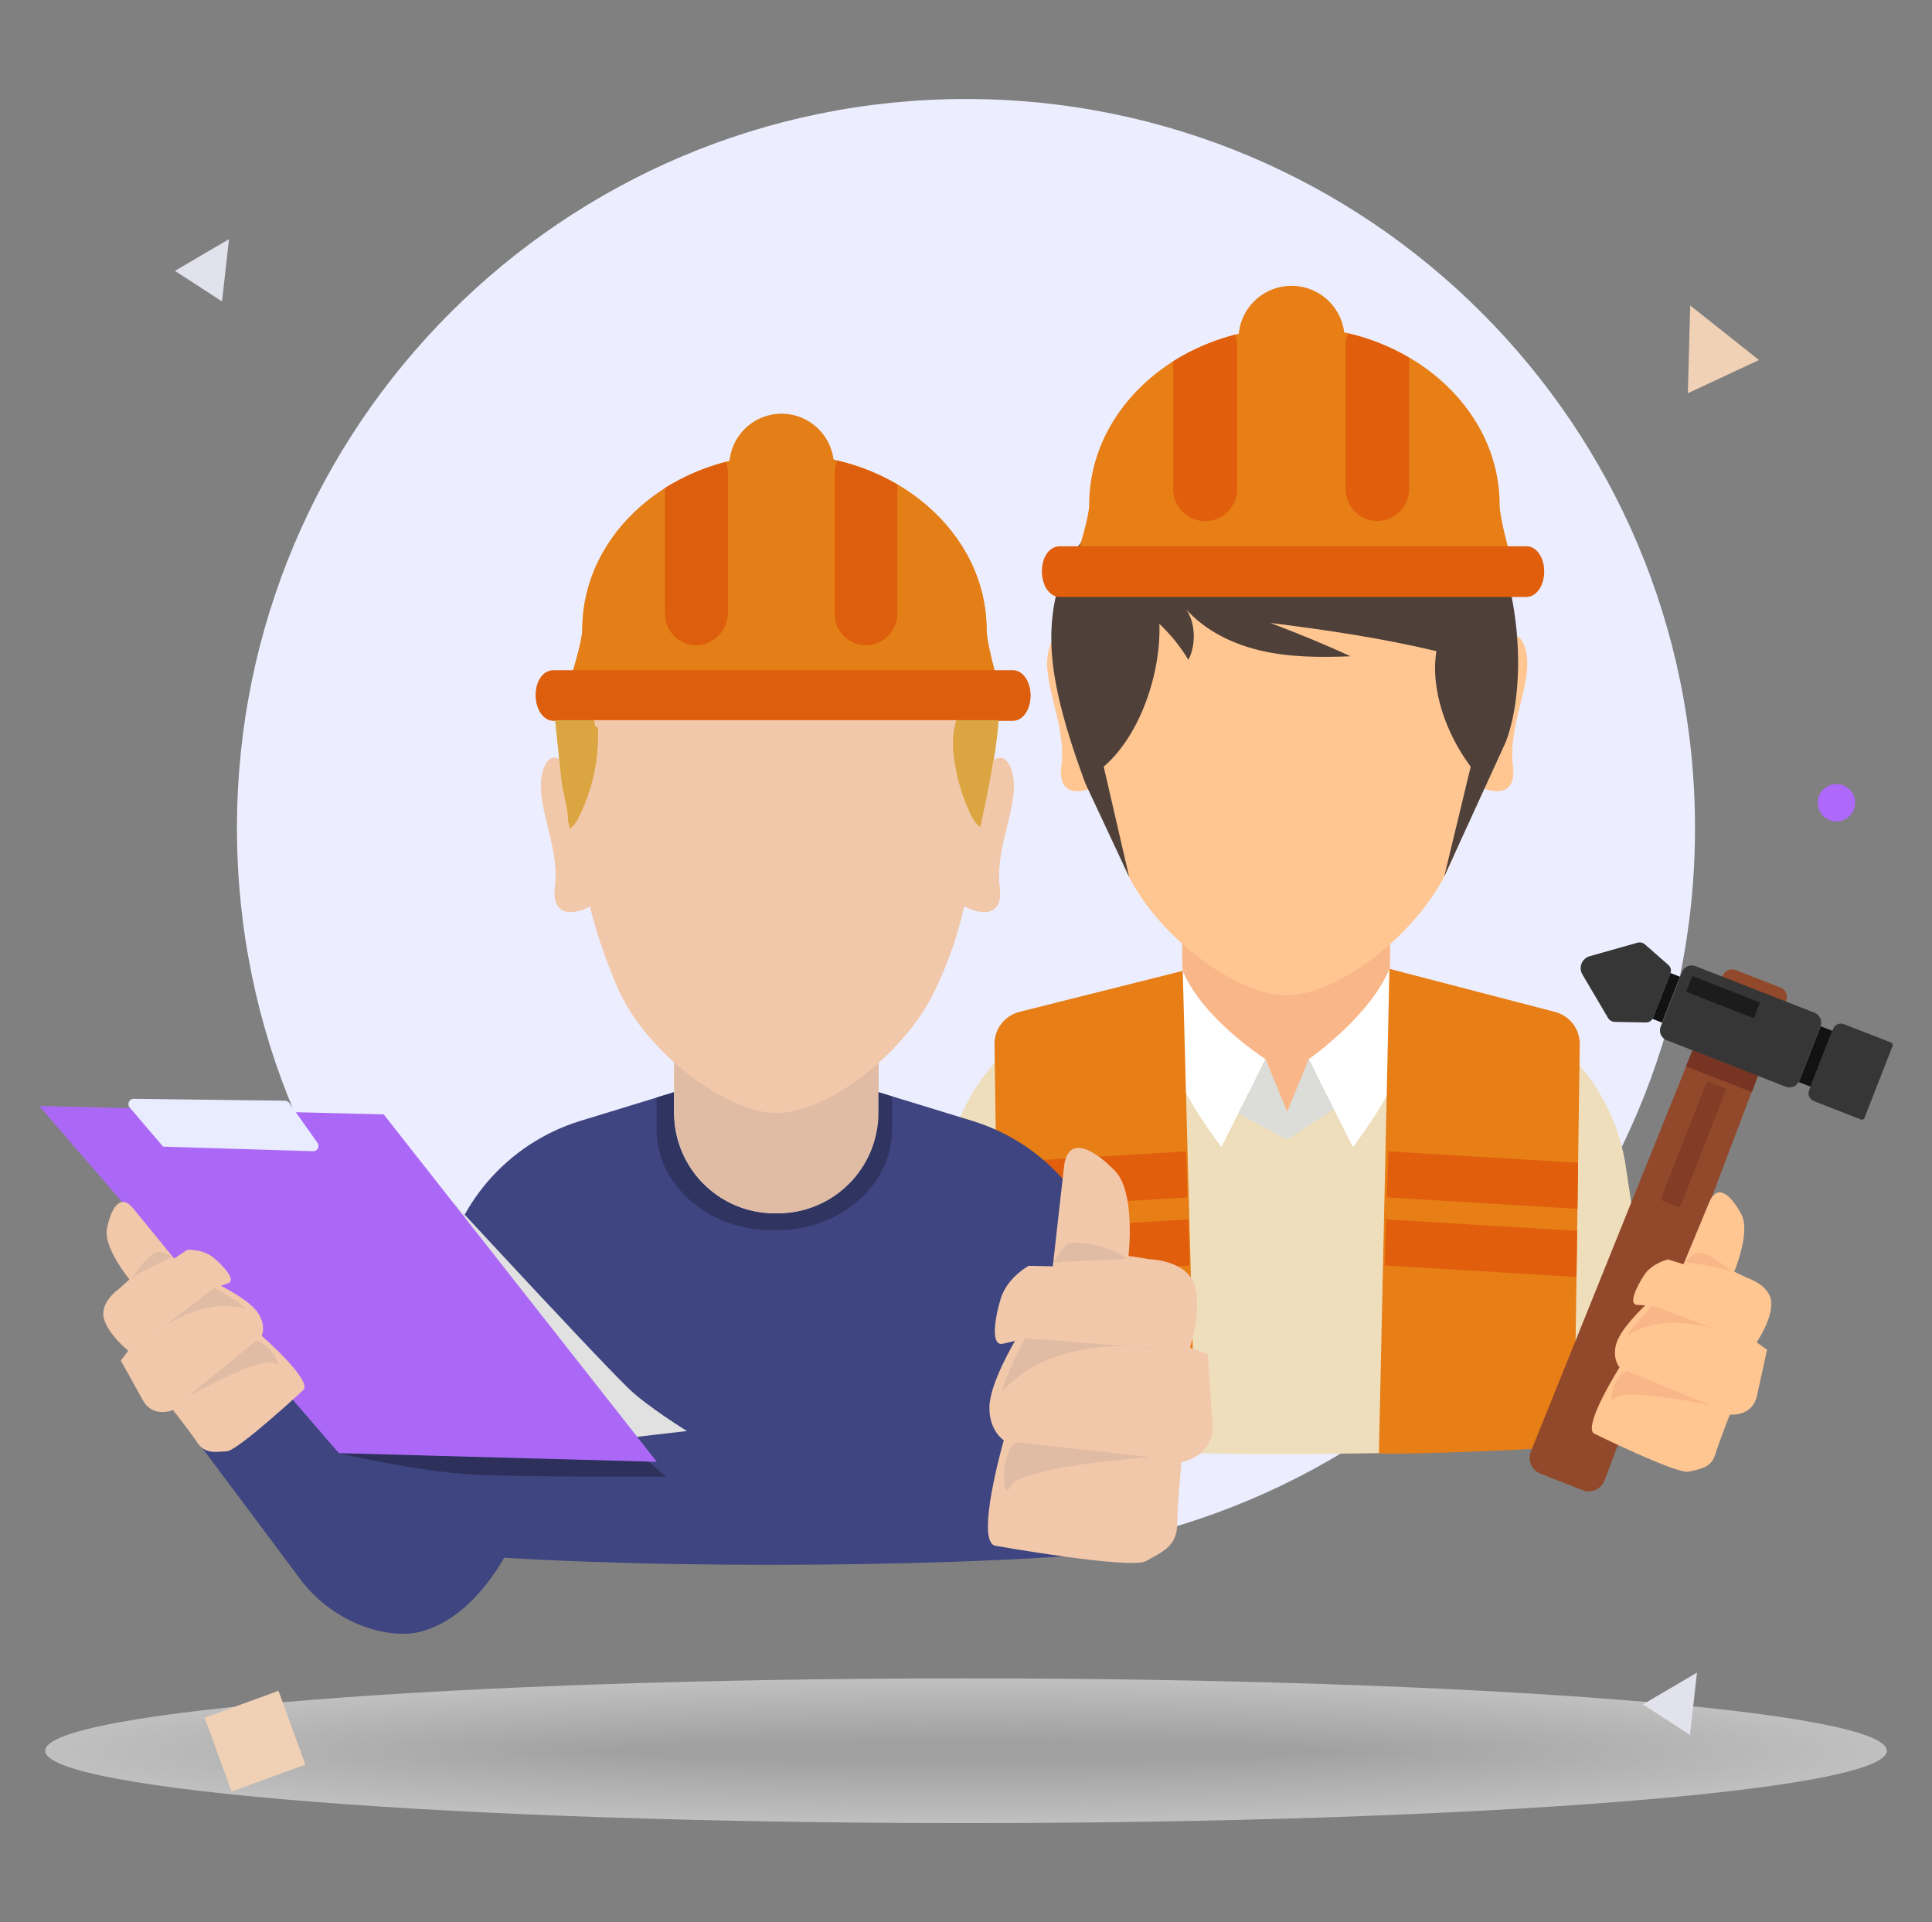 <svg xmlns="http://www.w3.org/2000/svg" xmlns:xlink="http://www.w3.org/1999/xlink" viewBox="0 0 516.77 514.11"><rect x="0" y="0" width="516.77" height="514.11" fill="#808080" stroke="none"/><defs><style>.cls-1{fill:none;}.cls-2{clip-path:url(#clippath);}.cls-3{fill:#f3f3f3;}.cls-4{fill:#f6f6f6;}.cls-5{fill:#f7f7f7;}.cls-6{fill:#f2f2f2;}.cls-7{fill:#f9f9f9;}.cls-8{fill:#f8f8f8;}.cls-9{fill:#f9b789;}.cls-10{fill:#eee;}.cls-11{fill:#ebebeb;}.cls-12{fill:#f1d1b6;}.cls-13{fill:#f0f0f0;}.cls-14{fill:#eaeaea;}.cls-15{fill:#e9e9e9;}.cls-16{fill:#e6e6e6;}.cls-17{fill:#eac1a5;}.cls-18{fill:#e9ebff;}.cls-19{fill:#f4f4f4;}.cls-20{fill:#f5f5f5;}.cls-21{fill:#fcfcfc;}.cls-22{fill:#e7e7e7;}.cls-23{fill:#e7bea2;}.cls-24{fill:#e3e3e3;}.cls-25{fill:#ededed;}.cls-26{fill:#fff;}.cls-27{fill:#e8e8e8;}.cls-28,.cls-29{fill:#f2c8aa;}.cls-30{fill:#f1f1f1;}.cls-31{fill:#ececec;}.cls-32{fill:#fefefe;}.cls-33{fill:#fafafa;}.cls-34,.cls-35{fill:#ffc692;}.cls-36{fill:#fbfbfb;}.cls-37{fill:#e5e5e5;}.cls-38{fill:#e2e2e2;}.cls-39,.cls-40{fill:#e77e16;}.cls-41{fill:#eceeff;}.cls-42{fill:#efdebc;}.cls-43{fill:#efefef;}.cls-44{fill:#e4e4e4;}.cls-45{fill:#fdfdfd;}.cls-46{fill:#92492b;}.cls-47{fill:#c2c2c2;}.cls-48{fill:#c1c1c1;}.cls-49{fill:#cecece;}.cls-50{fill:#cdcdcd;}.cls-51{fill:#ab68f7;}.cls-52{fill:#d8d8d8;}.cls-53{fill:#ccc;}.cls-54{fill:#cacaca;}.cls-55{fill:#c9c9c9;}.cls-56{fill:#d0d0d0;}.cls-57{fill:#cfcfcf;}.cls-58{fill:#c7c7c7;}.cls-59{fill:#dedede;}.cls-60,.cls-61{fill:#e05e0c;}.cls-62{fill:#ddd;}.cls-63{fill:#cbcbcb;}.cls-64{fill:#d2d2d2;}.cls-65{fill:#d1d1d1;}.cls-66{fill:#c3c3c3;}.cls-67{fill:#c4c4c4;}.cls-68{fill:#d6d6d6;}.cls-69{fill:#dcdcdc;}.cls-70{fill:#dcdcd8;}.cls-71{fill:#dba541;}.cls-72{fill:#dbdbdb;}.cls-73{fill:#d3d3d3;}.cls-74{fill:#dadada;}.cls-75{fill:#d4d4d4;}.cls-76{fill:#d9d9d9;}.cls-77{fill:#e0e0e0;}.cls-78{fill:#ae68fa;}.cls-79{fill:#d7d7d7;}.cls-80{fill:#c5c5c5;}.cls-81{fill:#c6c6c6;}.cls-82{fill:#e1e1e1;}.cls-83{fill:#e1e2eb;}.cls-84{fill:#e1bca5;}.cls-85{fill:#c8c8c8;}.cls-86{fill:#d5d5d5;}.cls-87{fill:#dfdfdf;}.cls-88{fill:#121212;}.cls-89{fill:#1c1c1c;}.cls-90{fill:#363636;}.cls-91{fill:#3e4580;}.cls-92{fill:#2f3461;}.cls-93{fill:#773423;}.cls-94{fill:#833c25;}.cls-95{fill:#4f4139;}.cls-96{clip-path:url(#clippath-1);}.cls-97{opacity:.3;}.cls-98{fill:#dd5e0c;}.cls-98,.cls-61,.cls-29,.cls-40,.cls-99,.cls-35{fill-rule:evenodd;}.cls-99{fill:#e47e16;}.cls-100{isolation:isolate;}.cls-101{mix-blend-mode:multiply;opacity:.5;}</style><clipPath id="clippath"><rect class="cls-1" x="409.15" y="252.06" width="97.13" height="146.82"></rect></clipPath><clipPath id="clippath-1"><rect class="cls-1" x="90.64" y="388.57" width="87.42" height="6.39"></rect></clipPath></defs><g class="cls-100"><g id="OBJECTS"><g class="cls-101"><path class="cls-26" d="m504.68,468.28c0,10.69-110.28,19.35-246.3,19.35s-246.3-8.67-246.3-19.35,110.28-19.36,246.3-19.36,246.3,8.67,246.3,19.36Z"></path><path class="cls-32" d="m503.18,468.28c0,10.6-109.61,19.19-244.8,19.19s-244.79-8.59-244.79-19.19,109.6-19.19,244.79-19.19,244.8,8.59,244.8,19.19Z"></path><path class="cls-32" d="m501.68,468.28c0,10.51-108.94,19.03-243.29,19.03s-243.29-8.52-243.29-19.03,108.93-19.03,243.29-19.03,243.29,8.52,243.29,19.03Z"></path><path class="cls-45" d="m500.17,468.28c0,10.42-108.26,18.86-241.79,18.86s-241.78-8.45-241.78-18.86,108.26-18.86,241.78-18.86,241.79,8.45,241.79,18.86Z"></path><path class="cls-45" d="m498.67,468.28c0,10.32-107.59,18.7-240.28,18.7s-240.28-8.37-240.28-18.7,107.58-18.7,240.28-18.7,240.28,8.37,240.28,18.7Z"></path><path class="cls-21" d="m497.16,468.28c0,10.23-106.92,18.53-238.78,18.53s-238.77-8.3-238.77-18.53,106.91-18.54,238.77-18.54,238.78,8.3,238.78,18.54Z"></path><path class="cls-36" d="m495.66,468.28c0,10.14-106.24,18.37-237.28,18.37s-237.27-8.23-237.27-18.37,106.24-18.37,237.27-18.37,237.28,8.23,237.28,18.37Z"></path><path class="cls-36" d="m494.15,468.28c0,10.05-105.57,18.21-235.77,18.21s-235.76-8.15-235.76-18.21,105.56-18.21,235.76-18.21,235.77,8.15,235.77,18.21Z"></path><path class="cls-33" d="m492.65,468.28c0,9.96-104.89,18.04-234.27,18.04s-234.26-8.08-234.26-18.04,104.89-18.04,234.26-18.04,234.27,8.08,234.27,18.04Z"></path><path class="cls-7" d="m491.14,468.28c0,9.87-104.22,17.88-232.76,17.88s-232.76-8.01-232.76-17.88,104.21-17.88,232.76-17.88,232.76,8.01,232.76,17.88Z"></path><path class="cls-7" d="m489.64,468.28c0,9.78-103.55,17.71-231.26,17.71s-231.25-7.93-231.25-17.71,103.54-17.71,231.25-17.71,231.26,7.93,231.26,17.71Z"></path><path class="cls-8" d="m488.13,468.28c0,9.69-102.87,17.55-229.75,17.55s-229.75-7.86-229.75-17.55,102.87-17.55,229.75-17.55,229.75,7.86,229.75,17.55Z"></path><path class="cls-8" d="m486.63,468.28c0,9.6-102.2,17.38-228.25,17.38s-228.24-7.78-228.24-17.38,102.19-17.39,228.24-17.39,228.25,7.78,228.25,17.39Z"></path><path class="cls-5" d="m485.12,468.28c0,9.51-101.53,17.22-226.74,17.22s-226.74-7.71-226.74-17.22,101.52-17.22,226.74-17.22,226.74,7.71,226.74,17.22Z"></path><path class="cls-4" d="m483.62,468.28c0,9.42-100.85,17.06-225.24,17.06s-225.23-7.64-225.23-17.06,100.85-17.06,225.23-17.06,225.24,7.64,225.24,17.06Z"></path><path class="cls-4" d="m482.11,468.28c0,9.33-100.18,16.89-223.73,16.89s-223.73-7.56-223.73-16.89,100.17-16.89,223.73-16.89,223.73,7.56,223.73,16.89Z"></path><path class="cls-20" d="m480.61,468.28c0,9.24-99.5,16.73-222.23,16.73s-222.22-7.49-222.22-16.73,99.5-16.73,222.22-16.73,222.23,7.49,222.23,16.73Z"></path><path class="cls-20" d="m479.1,468.28c0,9.15-98.83,16.56-220.72,16.56s-220.72-7.42-220.72-16.56,98.83-16.57,220.72-16.57,220.72,7.42,220.72,16.57Z"></path><path class="cls-19" d="m477.6,468.28c0,9.06-98.16,16.4-219.22,16.4s-219.21-7.34-219.21-16.4,98.15-16.4,219.21-16.4,219.22,7.34,219.22,16.4Z"></path><path class="cls-3" d="m476.1,468.28c0,8.97-97.48,16.24-217.71,16.24s-217.71-7.27-217.71-16.24,97.48-16.24,217.71-16.24,217.71,7.27,217.71,16.24Z"></path><path class="cls-3" d="m474.59,468.28c0,8.88-96.81,16.07-216.21,16.07s-216.2-7.2-216.2-16.07,96.8-16.07,216.2-16.07,216.21,7.2,216.21,16.07Z"></path><path class="cls-6" d="m473.09,468.28c0,8.78-96.14,15.91-214.7,15.91s-214.7-7.12-214.7-15.91,96.13-15.91,214.7-15.91,214.7,7.12,214.7,15.91Z"></path><path class="cls-30" d="m471.58,468.28c0,8.69-95.46,15.74-213.2,15.74s-213.19-7.05-213.19-15.74,95.46-15.75,213.19-15.75,213.2,7.05,213.2,15.75Z"></path><path class="cls-30" d="m470.08,468.28c0,8.6-94.79,15.58-211.7,15.58s-211.69-6.98-211.69-15.58,94.78-15.58,211.69-15.58,211.7,6.98,211.7,15.58Z"></path><path class="cls-13" d="m468.57,468.28c0,8.51-94.12,15.42-210.19,15.42s-210.19-6.9-210.19-15.42,94.11-15.42,210.19-15.42,210.19,6.9,210.19,15.42Z"></path><path class="cls-13" d="m467.07,468.28c0,8.42-93.44,15.25-208.69,15.25s-208.68-6.83-208.68-15.25,93.44-15.25,208.68-15.25,208.69,6.83,208.69,15.25Z"></path><path class="cls-43" d="m465.56,468.28c0,8.33-92.77,15.09-207.18,15.09s-207.18-6.76-207.18-15.09,92.76-15.09,207.18-15.09,207.18,6.76,207.18,15.09Z"></path><path class="cls-10" d="m464.06,468.28c0,8.24-92.09,14.92-205.68,14.92s-205.67-6.68-205.67-14.92,92.09-14.92,205.67-14.92,205.68,6.68,205.68,14.92Z"></path><path class="cls-10" d="m462.55,468.28c0,8.15-91.42,14.76-204.17,14.76s-204.17-6.61-204.17-14.76,91.42-14.76,204.17-14.76,204.17,6.61,204.17,14.76Z"></path><path class="cls-25" d="m461.05,468.28c0,8.06-90.75,14.59-202.67,14.59s-202.66-6.53-202.66-14.59,90.74-14.6,202.66-14.6,202.67,6.54,202.67,14.6Z"></path><path class="cls-25" d="m459.54,468.28c0,7.97-90.07,14.43-201.16,14.43s-201.16-6.46-201.16-14.43,90.07-14.43,201.16-14.43,201.16,6.46,201.16,14.43Z"></path><path class="cls-31" d="m458.04,468.28c0,7.88-89.4,14.27-199.66,14.27s-199.65-6.39-199.65-14.27,89.39-14.27,199.65-14.27,199.66,6.39,199.66,14.27Z"></path><path class="cls-11" d="m456.53,468.28c0,7.79-88.73,14.1-198.15,14.1s-198.15-6.31-198.15-14.1,88.72-14.1,198.15-14.1,198.15,6.32,198.15,14.1Z"></path><path class="cls-11" d="m455.03,468.28c0,7.7-88.05,13.94-196.65,13.94s-196.64-6.24-196.64-13.94,88.05-13.94,196.64-13.94,196.65,6.24,196.65,13.94Z"></path><path class="cls-14" d="m453.52,468.28c0,7.61-87.38,13.77-195.14,13.77s-195.14-6.17-195.14-13.77,87.37-13.78,195.14-13.78,195.14,6.17,195.14,13.78Z"></path><path class="cls-14" d="m452.02,468.28c0,7.52-86.7,13.61-193.64,13.61s-193.63-6.09-193.63-13.61,86.7-13.61,193.63-13.61,193.64,6.1,193.64,13.61Z"></path><path class="cls-15" d="m450.52,468.28c0,7.43-86.03,13.45-192.13,13.45s-192.13-6.02-192.13-13.45,86.03-13.45,192.13-13.45,192.13,6.02,192.13,13.45Z"></path><path class="cls-27" d="m449.01,468.28c0,7.33-85.36,13.28-190.63,13.28s-190.63-5.95-190.63-13.28,85.35-13.28,190.63-13.28,190.63,5.95,190.63,13.28Z"></path><path class="cls-27" d="m447.51,468.28c0,7.24-84.68,13.12-189.12,13.12s-189.12-5.87-189.12-13.12,84.68-13.12,189.12-13.12,189.12,5.87,189.12,13.12Z"></path><path class="cls-22" d="m446,468.28c0,7.15-84.01,12.95-187.62,12.95s-187.62-5.8-187.62-12.95,84.01-12.96,187.62-12.96,187.62,5.8,187.62,12.96Z"></path><path class="cls-16" d="m444.5,468.28c0,7.06-83.34,12.79-186.12,12.79s-186.11-5.73-186.11-12.79,83.33-12.79,186.11-12.79,186.12,5.73,186.12,12.79Z"></path><path class="cls-16" d="m442.99,468.28c0,6.97-82.66,12.62-184.61,12.62s-184.61-5.65-184.61-12.62,82.66-12.63,184.61-12.63,184.61,5.65,184.61,12.63Z"></path><path class="cls-37" d="m441.49,468.28c0,6.88-81.99,12.46-183.11,12.46s-183.1-5.58-183.1-12.46,81.98-12.46,183.1-12.46,183.11,5.58,183.11,12.46Z"></path><path class="cls-37" d="m439.98,468.28c0,6.79-81.32,12.3-181.6,12.3s-181.6-5.51-181.6-12.3,81.31-12.3,181.6-12.3,181.6,5.51,181.6,12.3Z"></path><path class="cls-44" d="m438.48,468.28c0,6.7-80.64,12.13-180.1,12.13s-180.09-5.43-180.09-12.13,80.64-12.13,180.09-12.13,180.1,5.43,180.1,12.13Z"></path><path class="cls-24" d="m436.97,468.28c0,6.61-79.97,11.97-178.59,11.97s-178.59-5.36-178.59-11.97,79.96-11.97,178.59-11.97,178.59,5.36,178.59,11.97Z"></path><path class="cls-24" d="m435.47,468.28c0,6.52-79.29,11.8-177.09,11.8s-177.08-5.29-177.08-11.8,79.29-11.81,177.08-11.81,177.09,5.29,177.09,11.81Z"></path><path class="cls-38" d="m433.96,468.28c0,6.43-78.62,11.64-175.58,11.64s-175.58-5.21-175.58-11.64,78.62-11.64,175.58-11.64,175.58,5.21,175.58,11.64Z"></path><path class="cls-38" d="m432.46,468.28c0,6.34-77.95,11.48-174.08,11.48s-174.07-5.14-174.07-11.48,77.94-11.48,174.07-11.48,174.08,5.14,174.08,11.48Z"></path><path class="cls-82" d="m430.95,468.28c0,6.25-77.27,11.31-172.57,11.31s-172.57-5.06-172.57-11.31,77.27-11.31,172.57-11.31,172.57,5.07,172.57,11.31Z"></path><path class="cls-77" d="m429.45,468.28c0,6.16-76.6,11.15-171.07,11.15s-171.06-4.99-171.06-11.15,76.6-11.15,171.06-11.15,171.07,4.99,171.07,11.15Z"></path><path class="cls-77" d="m427.94,468.28c0,6.07-75.93,10.98-169.56,10.98s-169.56-4.92-169.56-10.98,75.92-10.99,169.56-10.99,169.56,4.92,169.56,10.99Z"></path><path class="cls-87" d="m426.44,468.28c0,5.98-75.25,10.82-168.06,10.82s-168.06-4.84-168.06-10.82,75.25-10.82,168.06-10.82,168.06,4.85,168.06,10.82Z"></path><path class="cls-59" d="m424.93,468.28c0,5.88-74.58,10.66-166.55,10.66s-166.55-4.77-166.55-10.66,74.57-10.66,166.55-10.66,166.55,4.77,166.55,10.66Z"></path><path class="cls-59" d="m423.43,468.28c0,5.79-73.9,10.49-165.05,10.49s-165.05-4.7-165.05-10.49,73.9-10.49,165.05-10.49,165.05,4.7,165.05,10.49Z"></path><path class="cls-62" d="m421.93,468.28c0,5.7-73.23,10.33-163.54,10.33s-163.54-4.62-163.54-10.33,73.23-10.33,163.54-10.33,163.54,4.63,163.54,10.33Z"></path><path class="cls-62" d="m420.42,468.28c0,5.61-72.56,10.16-162.04,10.16s-162.04-4.55-162.04-10.16,72.55-10.17,162.04-10.17,162.04,4.55,162.04,10.17Z"></path><path class="cls-69" d="m418.92,468.28c0,5.52-71.88,10-160.54,10s-160.53-4.48-160.53-10,71.88-10,160.53-10,160.54,4.48,160.54,10Z"></path><path class="cls-72" d="m417.41,468.28c0,5.43-71.21,9.83-159.03,9.83s-159.03-4.4-159.03-9.83,71.21-9.84,159.03-9.84,159.03,4.41,159.03,9.84Z"></path><path class="cls-72" d="m415.91,468.28c0,5.34-70.54,9.67-157.53,9.67s-157.52-4.33-157.52-9.67,70.53-9.67,157.52-9.67,157.53,4.33,157.53,9.67Z"></path><path class="cls-74" d="m414.4,468.28c0,5.25-69.86,9.51-156.02,9.51s-156.02-4.26-156.02-9.51,69.86-9.51,156.02-9.51,156.02,4.26,156.02,9.51Z"></path><path class="cls-74" d="m412.9,468.28c0,5.16-69.19,9.34-154.52,9.34s-154.51-4.18-154.51-9.34,69.19-9.34,154.51-9.34,154.52,4.18,154.52,9.34Z"></path><path class="cls-76" d="m411.39,468.28c0,5.07-68.51,9.18-153.01,9.18s-153.01-4.11-153.01-9.18,68.51-9.18,153.01-9.18,153.01,4.11,153.01,9.18Z"></path><path class="cls-52" d="m409.89,468.28c0,4.98-67.84,9.01-151.51,9.01s-151.5-4.04-151.5-9.01,67.84-9.02,151.5-9.02,151.51,4.04,151.51,9.02Z"></path><path class="cls-52" d="m408.38,468.28c0,4.89-67.17,8.85-150,8.85s-150-3.96-150-8.85,67.16-8.85,150-8.85,150,3.96,150,8.85Z"></path><path class="cls-79" d="m406.88,468.28c0,4.8-66.49,8.69-148.5,8.69s-148.49-3.89-148.49-8.69,66.49-8.69,148.49-8.69,148.5,3.89,148.5,8.69Z"></path><path class="cls-68" d="m405.37,468.28c0,4.71-65.82,8.52-146.99,8.52s-146.99-3.81-146.99-8.52,65.82-8.52,146.99-8.52,146.99,3.82,146.99,8.52Z"></path><path class="cls-68" d="m403.87,468.28c0,4.62-65.15,8.36-145.49,8.36s-145.49-3.74-145.49-8.36,65.14-8.36,145.49-8.36,145.49,3.74,145.49,8.36Z"></path><path class="cls-86" d="m402.36,468.28c0,4.53-64.47,8.19-143.98,8.19s-143.98-3.67-143.98-8.19,64.47-8.2,143.98-8.2,143.98,3.67,143.98,8.2Z"></path><path class="cls-86" d="m400.86,468.28c0,4.44-63.8,8.03-142.48,8.03s-142.48-3.59-142.48-8.03,63.8-8.03,142.48-8.03,142.48,3.6,142.48,8.03Z"></path><path class="cls-75" d="m399.35,468.28c0,4.34-63.13,7.87-140.97,7.87s-140.97-3.52-140.97-7.87,63.12-7.87,140.97-7.87,140.97,3.52,140.97,7.87Z"></path><path class="cls-73" d="m397.85,468.28c0,4.25-62.45,7.7-139.47,7.7s-139.47-3.45-139.47-7.7,62.45-7.7,139.47-7.7,139.47,3.45,139.47,7.7Z"></path><path class="cls-73" d="m396.35,468.28c0,4.16-61.78,7.54-137.96,7.54s-137.96-3.37-137.96-7.54,61.78-7.54,137.96-7.54,137.96,3.38,137.96,7.54Z"></path><path class="cls-64" d="m394.84,468.28c0,4.07-61.1,7.37-136.46,7.37s-136.46-3.3-136.46-7.37,61.1-7.37,136.46-7.37,136.46,3.3,136.46,7.37Z"></path><path class="cls-64" d="m393.34,468.28c0,3.98-60.43,7.21-134.95,7.21s-134.95-3.23-134.95-7.21,60.43-7.21,134.95-7.21,134.95,3.23,134.95,7.21Z"></path><path class="cls-65" d="m391.83,468.28c0,3.89-59.76,7.04-133.45,7.04s-133.45-3.15-133.45-7.04,59.75-7.05,133.45-7.05,133.45,3.16,133.45,7.05Z"></path><path class="cls-56" d="m390.33,468.28c0,3.8-59.08,6.88-131.95,6.88s-131.94-3.08-131.94-6.88,59.08-6.88,131.94-6.88,131.95,3.08,131.95,6.88Z"></path><path class="cls-56" d="m388.82,468.28c0,3.71-58.41,6.72-130.44,6.72s-130.44-3.01-130.44-6.72,58.41-6.72,130.44-6.72,130.44,3.01,130.44,6.72Z"></path><path class="cls-57" d="m387.32,468.28c0,3.62-57.74,6.55-128.94,6.55s-128.93-2.93-128.93-6.55,57.73-6.55,128.93-6.55,128.94,2.94,128.94,6.55Z"></path><path class="cls-57" d="m385.81,468.28c0,3.53-57.06,6.39-127.43,6.39s-127.43-2.86-127.43-6.39,57.06-6.39,127.43-6.39,127.43,2.86,127.43,6.39Z"></path><path class="cls-49" d="m384.31,468.28c0,3.44-56.39,6.22-125.93,6.22s-125.93-2.79-125.93-6.22,56.39-6.23,125.93-6.23,125.93,2.79,125.93,6.23Z"></path><path class="cls-50" d="m382.8,468.28c0,3.35-55.71,6.06-124.42,6.06s-124.42-2.71-124.42-6.06,55.71-6.06,124.42-6.06,124.42,2.72,124.42,6.06Z"></path><path class="cls-50" d="m381.3,468.28c0,3.26-55.04,5.9-122.92,5.9s-122.92-2.64-122.92-5.9,55.04-5.9,122.92-5.9,122.92,2.64,122.92,5.9Z"></path><path class="cls-53" d="m379.79,468.28c0,3.17-54.37,5.73-121.41,5.73s-121.41-2.57-121.41-5.73,54.37-5.73,121.41-5.73,121.41,2.57,121.41,5.73Z"></path><path class="cls-63" d="m378.29,468.28c0,3.08-53.69,5.57-119.91,5.57s-119.91-2.49-119.91-5.57,53.69-5.57,119.91-5.57,119.91,2.49,119.91,5.57Z"></path><path class="cls-63" d="m376.78,468.28c0,2.99-53.02,5.4-118.4,5.4s-118.4-2.42-118.4-5.4,53.02-5.41,118.4-5.41,118.4,2.42,118.4,5.41Z"></path><path class="cls-54" d="m375.28,468.28c0,2.89-52.35,5.24-116.9,5.24s-116.9-2.34-116.9-5.24,52.34-5.24,116.9-5.24,116.9,2.35,116.9,5.24Z"></path><path class="cls-54" d="m373.77,468.28c0,2.8-51.67,5.08-115.39,5.08s-115.39-2.27-115.39-5.08,51.67-5.08,115.39-5.08,115.39,2.27,115.39,5.08Z"></path><path class="cls-55" d="m372.27,468.28c0,2.71-51,4.91-113.89,4.91s-113.89-2.2-113.89-4.91,51-4.91,113.89-4.91,113.89,2.2,113.89,4.91Z"></path><path class="cls-85" d="m370.77,468.28c0,2.62-50.33,4.75-112.38,4.75s-112.38-2.12-112.38-4.75,50.32-4.75,112.38-4.75,112.38,2.13,112.38,4.75Z"></path><path class="cls-85" d="m369.26,468.28c0,2.53-49.65,4.58-110.88,4.58s-110.88-2.05-110.88-4.58,49.65-4.58,110.88-4.58,110.88,2.05,110.88,4.58Z"></path><path class="cls-58" d="m367.76,468.28c0,2.44-48.98,4.42-109.37,4.42s-109.37-1.98-109.37-4.42,48.98-4.42,109.37-4.42,109.37,1.98,109.37,4.42Z"></path><path class="cls-58" d="m366.25,468.28c0,2.35-48.3,4.25-107.87,4.25s-107.87-1.9-107.87-4.25,48.3-4.26,107.87-4.26,107.87,1.91,107.87,4.26Z"></path><path class="cls-81" d="m364.75,468.28c0,2.26-47.63,4.09-106.37,4.09s-106.36-1.83-106.36-4.09,47.63-4.09,106.36-4.09,106.37,1.83,106.37,4.09Z"></path><path class="cls-80" d="m363.24,468.28c0,2.17-46.96,3.93-104.86,3.93s-104.86-1.76-104.86-3.93,46.96-3.93,104.86-3.93,104.86,1.76,104.86,3.93Z"></path><path class="cls-80" d="m361.74,468.28c0,2.08-46.28,3.76-103.36,3.76s-103.36-1.68-103.36-3.76,46.28-3.76,103.36-3.76,103.36,1.69,103.36,3.76Z"></path><path class="cls-67" d="m360.23,468.28c0,1.99-45.61,3.6-101.85,3.6s-101.85-1.61-101.85-3.6,45.61-3.6,101.85-3.6,101.85,1.61,101.85,3.6Z"></path><path class="cls-66" d="m358.73,468.28c0,1.9-44.94,3.43-100.35,3.43s-100.35-1.54-100.35-3.43,44.93-3.44,100.35-3.44,100.35,1.54,100.35,3.44Z"></path><path class="cls-66" d="m357.22,468.28c0,1.81-44.26,3.27-98.84,3.27s-98.84-1.46-98.84-3.27,44.26-3.27,98.84-3.27,98.84,1.47,98.84,3.27Z"></path><path class="cls-47" d="m355.72,468.28c0,1.72-43.59,3.11-97.34,3.11s-97.34-1.39-97.34-3.11,43.59-3.11,97.34-3.11,97.34,1.39,97.34,3.11Z"></path><path class="cls-47" d="m354.21,468.28c0,1.63-42.91,2.94-95.83,2.94s-95.83-1.32-95.83-2.94,42.91-2.94,95.83-2.94,95.83,1.32,95.83,2.94Z"></path><path class="cls-48" d="m352.71,468.28c0,1.54-42.24,2.78-94.33,2.78s-94.33-1.24-94.33-2.78,42.24-2.78,94.33-2.78,94.33,1.25,94.33,2.78Z"></path></g><path id="BG" class="cls-41" d="m258.38,26.48h0c107.7,0,195,87.3,195,195h0c0,107.7-87.3,195-195,195h0c-107.7,0-195-87.3-195-195h0c0-107.7,87.3-195,195-195Z"></path><path id="Path_15860" class="cls-12" d="m54.75,459.44l19.74-7.19,7.19,19.74-19.74,7.19-7.19-19.74Z"></path><path id="Path_15841" class="cls-83" d="m61.26,63.95l-1.88,16.67-12.59-8.17,14.47-8.5Z"></path><path id="Path_15840" class="cls-12" d="m452.1,81.71l18.39,14.59-19.03,8.87.64-23.47Z"></path><path id="Path_15842" class="cls-83" d="m453.91,447.38l-1.88,16.67-12.59-8.17,14.47-8.5Z"></path><path id="Path_15862" class="cls-78" d="m491.99,209.77c2.73.43,4.59,2.99,4.16,5.72s-2.99,4.59-5.72,4.16-4.59-2.99-4.16-5.72,2.99-4.59,5.72-4.16Z"></path><rect class="cls-1" x="214.49" y="76.44" width="256.08" height="351.23"></rect><rect class="cls-1" x="214.49" y="76.44" width="256.08" height="351.23"></rect><path id="Path_16206" class="cls-70" d="m344.28,252.29c-5.92,0-19.8,1.3-27.15,6.3v13.2h54.29v-13.2c-7.35-5-21.23-6.3-27.15-6.3"></path><path id="Path_16207" class="cls-42" d="m442.08,359.81l-4.18-27.69-.06-.39-2.99-19.86c-3.14-20.49-17.71-37.39-37.52-43.5l-20.56-6.3c-2.04-.63-4.19.52-4.82,2.55-.11.37-.17.75-.17,1.14v.42c-.05,15.05-12.24,27.24-27.29,27.29h-1.02c-15.05-.05-27.24-12.24-27.29-27.29v-.42c0-2.13-1.72-3.86-3.85-3.86-.39,0-.77.06-1.14.17l-1.2.37-19.36,5.93c-19.8,6.12-34.37,23.02-37.52,43.5l-2.99,19.86-.03.17-4.21,27.91-2.28,15.11c-.77,5.08,2.71,9.82,7.79,10.59.16.02.32.04.49.06,45.32,4.39,133.27,4.5,183.65,0,5.11-.47,8.87-4.99,8.41-10.09,0-.09-.02-.18-.03-.28l-1.85-15.4Z"></path><path id="Path_16208" class="cls-9" d="m344,220.6l-27.8-11.06v46.95c0,3.5.57,6.97,1.69,10.28.37,1.07.79,2.12,1.27,3.15.08.17.16.35.24.52l11.17,12.36,13.46,14.9,13.51-14.96,11.02-12.19c.04-.09.08-.18.13-.28.55-1.14,1.02-2.3,1.43-3.5,1.12-3.31,1.69-6.78,1.69-10.28v-46.95l-27.79,11.06Z"></path><path id="Path_16209" class="cls-26" d="m316.36,259.68c5.31,12.89,22.16,23.61,22.16,23.61l-11.83,23.52c-20.47-27.45-14.57-35.83-14.57-35.83l4.24-11.31Z"></path><path id="Path_16210" class="cls-26" d="m371.65,259.14c-5.31,12.89-21.6,24.16-21.6,24.16l11.83,23.52c20.47-27.45,14.57-35.83,14.57-35.83l-4.79-11.85Z"></path><path id="Path_16211" class="cls-70" d="m350.05,283.29l-5.76,14.1-5.76-14.1-7.32,14.55,13.08,6.99,12.5-8.15-6.74-13.4Z"></path><path id="Path_16212" class="cls-39" d="m371.65,259.14l-2.82,129.55c3.76.62,48.29-1.18,52.22-2l1.5-107.35c.06-4.1-2.71-7.7-6.69-8.7l-44.21-11.5Z"></path><path id="Path_16213" class="cls-39" d="m316.36,259.68l3.43,129.07c-3.93.17-49.34-1.36-52.27-1.93l-1.51-107.48c-.06-4.1,2.71-7.7,6.69-8.7l43.66-10.96Z"></path><path id="Path_16214" class="cls-60" d="m266.89,341.54l51.33-3.07-.4-12.31-51.1,3.06.18,12.32Z"></path><path id="Path_16215" class="cls-60" d="m317.22,307.97l-50.76,3.04.17,12.32,50.99-3.06-.4-12.3Z"></path><path id="Path_16216" class="cls-60" d="m421.68,341.54l-51.33-3.07.4-12.3,51.1,3.06-.17,12.31Z"></path><path id="Path_16217" class="cls-60" d="m371.35,307.97l50.76,3.04-.17,12.32-50.99-3.06.4-12.3Z"></path><path id="Path_16218" class="cls-17" d="m344,114.67h0c-28.32,0-51.27,22.95-51.27,51.27h0v2.58c0,3.93.45,7.85,1.34,11.67l7.45,31.86c2.2,9.41,8,17.57,16.16,22.75l5.65,3.58c12.62,8,28.72,8,41.33,0l5.65-3.58c8.16-5.17,13.96-13.34,16.16-22.75l7.45-31.86c.89-3.83,1.34-7.74,1.34-11.67v-2.58c0-28.32-22.95-51.27-51.27-51.27"></path><path id="Path_16219" class="cls-35" d="m407.68,172.59c-1.9-4.79-5.06-2.35-7.59.81.72-37.23-18.98-56.02-18.98-56.02h-73.73s-19.7,18.79-19.06,55.75c-2.53-3.07-5.6-5.24-7.41-.54-3.34,8.58,4.52,20.42,2.98,32.44-.99,8.13,5.42,7.32,9.49,5.06,1.89,7.47,4.36,14.78,7.41,21.87,7.68,17.89,29.82,34.25,43.37,34.25s35.42-16.44,43.37-34.25c3.71-8.22,6.05-15,7.5-21.96,4.06,2.35,10.66,3.25,9.67-4.97-1.54-12.02,6.33-23.85,2.98-32.44"></path><path id="Path_16220" class="cls-95" d="m402.7,198.63c6.14-15.93,3.62-44.05-5.53-58.47-9.42-14.58-25.08-23.95-42.39-25.35-17.03-1.24-34.18,6.27-45.32,19.21-10.01.42-19.03,7.35-23.67,16.23s-5.37,19.39-3.92,29.3,4.97,20.64,8.46,30.03l11.71,25.04-6.82-29.55c9.88-8.55,15.33-25.14,14.89-38.2,3.01,2.84,5.63,6.08,7.76,9.63,2.38-4.58,1.88-11.55-1.89-15.07,5.04,6.49,12.74,10.53,20.73,12.47,7.98,1.94,16.31,1.96,24.52,1.64-7.06-3.28-14.14-6.15-21.42-8.92,14.92,1.87,29.77,4.06,44.4,7.54-1.69,10.48,2.81,22.41,9.17,30.91l-7.08,29.38,16.39-35.83Z"></path><path id="Path_16221" class="cls-40" d="m404.91,152.08c-.09-.36-.18-.81-.27-1.36-1-3.07-3.52-12.29-3.52-15.72,0-26.2-24.58-47.53-54.94-47.53s-54.85,21.33-54.85,47.53c0,3.07-2.62,12.02-4.51,17.08h118.1Z"></path><path id="Path_16222" class="cls-40" d="m345.37,104.82c7.88-.02,14.26-6.4,14.28-14.27-.05-7.84-6.44-14.15-14.27-14.1-7.84.05-14.15,6.44-14.1,14.27.05,7.77,6.33,14.05,14.1,14.1"></path><path id="Path_16223" class="cls-61" d="m313.83,96.6c5.13-3.17,10.7-5.54,16.53-7.05.37,1.01.56,2.08.54,3.16v38.13c0,4.72-3.82,8.54-8.54,8.54s-8.54-3.82-8.54-8.54h0v-34.24Z"></path><path id="Path_16224" class="cls-61" d="m360.64,89.19c5.72,1.32,11.21,3.51,16.26,6.5v35.15c0,4.69-3.8,8.49-8.49,8.49s-8.49-3.8-8.49-8.49v-38.13c-.05-1.22.2-2.43.73-3.52"></path><path id="Path_16225" class="cls-61" d="m413.04,152.8c0,3.89-2.08,6.87-4.79,6.87h-124.78c-2.71,0-4.79-2.98-4.79-6.87s2.08-6.69,4.79-6.69h124.87c2.62,0,4.7,2.98,4.7,6.69"></path><g id="Group_2966"><g class="cls-2"><g id="Group_2965"><path id="Path_16329" class="cls-46" d="m423.29,398.57l-11.26-4.4c-2.33-.9-3.49-3.51-2.59-5.84,0-.02.02-.04.03-.07l51.31-127.26c.55-1.39,2.11-2.08,3.51-1.53l11.96,4.68c1.39.55,2.07,2.11,1.53,3.5l-48.6,128.32c-.88,2.33-3.49,3.51-5.82,2.63-.02,0-.04-.02-.07-.03"></path><path id="Path_16330" class="cls-93" d="m468.58,292.11l-17.63-6.89,1.75-4.31,17.52,6.85-1.64,4.35Z"></path><path id="Path_16331" class="cls-94" d="m448.59,322.7l-3.7-1.45c-.42-.16-.62-.64-.46-1.05l11.86-30.31c.16-.42.63-.63,1.05-.46,0,0,0,0,0,0l3.7,1.45c.42.16.63.63.46,1.05,0,0,0,0,0,0l-11.85,30.31c-.16.42-.64.63-1.05.46,0,0,0,0,0,0"></path><path id="Path_16332" class="cls-90" d="m477.64,290.67l-31.87-12.46c-1.43-.56-2.13-2.16-1.58-3.59,0,0,0,0,0,0l5.72-14.63c.56-1.43,2.17-2.13,3.59-1.57l31.86,12.46c1.43.56,2.13,2.16,1.58,3.59,0,0,0,0,0,0l-5.72,14.63c-.56,1.43-2.17,2.13-3.59,1.57"></path><rect id="Rectangle_11022" class="cls-88" x="477.6" y="280.85" width="16.03" height="3.39" transform="translate(45.63 631.93) rotate(-68.64)"></rect><rect id="Rectangle_11023" class="cls-88" x="439.12" y="265.53" width="13.18" height="2.78" transform="translate(34.82 584.84) rotate(-68.65)"></rect><path id="Path_16333" class="cls-90" d="m497.8,299.45l-12.62-4.93c-1.16-.45-1.74-1.76-1.28-2.93l6.4-16.37c.45-1.16,1.76-1.74,2.92-1.28h0s12.62,4.93,12.62,4.93c.35.14.53.54.39.89,0,0,0,0,0,0l-7.54,19.3c-.14.35-.54.53-.89.39h0"></path><path id="Path_16334" class="cls-90" d="m423.27,260.65l6.84,11.62c.39.65,1.08,1.05,1.83,1.06l8.29.15c.84.03,1.61-.47,1.92-1.25l4.66-11.92c.3-.79.07-1.68-.58-2.23l-6.23-5.47c-.55-.48-1.31-.66-2.01-.46l-12.74,3.6c-1.76.47-2.81,2.28-2.35,4.04.08.31.21.6.37.87"></path><rect id="Rectangle_11024" class="cls-89" x="458.64" y="257" width="4.53" height="19.45" transform="translate(44.67 598.87) rotate(-68.65)"></rect><path id="Path_16335" class="cls-34" d="m426.48,383.48s22.13,10.89,25.2,10.15c3.07-.74,5.98-.97,7.11-4.59s3.91-10.69,3.91-10.69c0,0,6.01.74,7.27-5.1,1.26-5.85,2.68-12.21,2.68-12.21l-2.78-2s4.17-6.07,3.91-10.69c-.26-4.62-6.46-6.56-6.46-6.56l-3.45-1.65s4.42-10.53,1.94-15.28-6.33-8.79-8.63-3.27c-2.3,5.52-6.88,16.57-6.88,16.57l-4.13-1.29s-4.27.93-6.43,4.23c-2.16,3.3-4.14,7.79-1.9,7.92l2.23.13s-6.4,5.94-7.69,10.08c-1.29,4.13.81,6.5.81,6.5,0,0-10.15,16.12-6.69,17.77"></path><path id="Path_16336" class="cls-9" d="m435.24,366.65l22.35,9.26s-22.87-4.88-25.48-2.01-.21-6.59,3.12-7.25"></path><path id="Path_16337" class="cls-9" d="m464.71,357.7l-22.77-8.54s-5.21,5.46-6.45,7.63c-1.25,2.16,7.72-8.37,29.22.91"></path><path id="Path_16338" class="cls-9" d="m451.66,337.73s9.53,1.28,11.18,2.36-5.15-5.3-8.92-5.06c-.94.27-3.21,2.4-3.21,2.4"></path></g></g></g><rect class="cls-1" x="10.49" y="110.66" width="320.21" height="341.01"></rect><rect class="cls-1" x="10.49" y="110.66" width="320.21" height="341.01"></rect><path id="Path_17431" class="cls-91" d="m304.25,389.9l-4.11-27.27-.06-.39-2.95-19.56c-3.09-20.18-17.44-36.82-36.94-42.84l-20.24-6.2-4.91-1.51v5.55c-.05,14.82-12.05,26.82-26.87,26.87h-1c-14.82-.05-26.82-12.05-26.87-26.87v-5.55l-6.1,1.87-19.06,5.84c-19.5,6.03-33.84,22.66-36.94,42.84l-2.95,19.56-.03.17-4.14,27.49-2.25,14.89c-.76,4.99,2.67,9.65,7.66,10.41.16.02.32.04.48.06,44.62,4.33,131.23,4.43,180.85,0,5.03-.46,8.74-4.91,8.29-9.94,0-.09-.02-.19-.03-.28l-1.83-15.15Z"></path><path id="Path_17432" class="cls-84" d="m181.96,306.93c3.87,10.59,13.94,17.63,25.21,17.64h.99c14.82-.05,26.82-12.05,26.87-26.87v-42.19l-27.37,9.93-27.37-9.93v42.18c0,3.15.57,6.28,1.66,9.24"></path><path id="Path_17433" class="cls-23" d="m207.67,148.5h0c-27.88,0-50.49,22.6-50.49,50.48h0v2.54c0,3.87.44,7.73,1.32,11.5l7.34,31.37c2.17,9.26,7.88,17.31,15.91,22.4l5.56,3.53c12.42,7.88,28.28,7.88,40.7,0l5.56-3.53c8.03-5.09,13.75-13.14,15.91-22.4l7.34-31.37c.88-3.77,1.32-7.62,1.32-11.49v-2.53c0-27.88-22.6-50.49-50.48-50.49h0"></path><path id="Path_17434" class="cls-29" d="m270.37,205.53c-1.87-4.72-4.98-2.31-7.47.8.71-36.66-18.69-55.16-18.69-55.16h-72.61s-19.4,18.5-18.77,54.9c-2.49-3.03-5.52-5.16-7.3-.53-3.29,8.45,4.45,20.11,2.94,31.94-.98,8.01,5.34,7.21,9.34,4.98,1.86,7.36,4.3,14.56,7.3,21.53,7.57,17.62,29.36,33.72,42.71,33.72s34.88-16.19,42.7-33.72c3.26-6.91,5.74-14.16,7.39-21.62,4,2.31,10.5,3.2,9.52-4.89-1.51-11.83,6.23-23.49,2.94-31.94"></path><path id="Path_17435" class="cls-71" d="m267.3,190.09c-.24,4.24-.76,8.52-1.42,12.76-.92,5.82-2.11,11.55-3.27,17-.11.5-.21,1-.33,1.49-.28-.15-.54-.33-.77-.55-.96-1.03-1.7-2.23-2.18-3.55-.64-1.38-1.21-2.78-1.71-4.21-1-2.87-1.74-5.82-2.19-8.82-.54-2.84-.63-5.76-.25-8.63.42-2.45,1.56-6.35,4.18-7.2,2.52-.81,5.6.19,7.95,1.7"></path><path id="Path_17436" class="cls-71" d="m157.31,213.03c-.5,1.43-1.07,2.84-1.71,4.21-.64,1.38-1.64,3.77-3.15,4.6-.15-.66-.3-1.33-.44-2,0-3.57-1.42-7.45-1.79-11.03-.19-1.81-.38-3.61-.57-5.42-.27-2.56-.54-5.13-.81-7.69-.29-2.73-.57-5.48-.75-8.22,3.82-.66,7.89.34,10,3.57.66,1.06,1.07,2.26,1.2,3.51.37.04.7.19.71.46.24,6.12-.68,12.23-2.71,18.01"></path><path id="Path_17437" class="cls-99" d="m267.65,185.33c-.09-.36-.18-.8-.27-1.34-.98-3.02-3.47-12.1-3.47-15.48,0-25.8-24.2-46.8-54.1-46.8-29.72,0-54.01,21-54.01,46.8,0,3.02-2.58,11.83-4.45,16.82h116.29Z"></path><path id="Path_17438" class="cls-99" d="m209.01,138.8c7.76-.02,14.04-6.3,14.06-14.06-.05-7.72-6.34-13.93-14.06-13.88-7.72.05-13.93,6.34-13.88,14.06.05,7.65,6.24,13.84,13.88,13.88"></path><path id="Path_17439" class="cls-98" d="m177.96,130.7c5.05-3.12,10.54-5.46,16.28-6.94.37,1,.55,2.05.53,3.11v37.19c0,4.29-3.47,8.41-7.75,8.7-4.61.38-8.66-3.06-9.04-7.67-.02-.22-.03-.45-.03-.67v-33.72Z"></path><path id="Path_17440" class="cls-98" d="m224.05,123.41c5.63,1.3,11.03,3.46,16.01,6.4v34.31c.07,4.05-2.71,7.6-6.66,8.5-4.52.94-8.96-1.96-9.9-6.49-.12-.56-.18-1.13-.18-1.71v-37.55c-.05-1.2.2-2.39.71-3.47"></path><path id="Path_17441" class="cls-98" d="m275.65,186.04c0,3.83-2.05,6.76-4.72,6.76h-122.87c-2.67,0-4.72-2.94-4.72-6.76s2.05-6.58,4.72-6.58h122.96c2.58,0,4.63,2.93,4.63,6.58"></path><path id="Path_17442" class="cls-92" d="m177.54,311.41c4.34,10.28,15.67,17.64,29.01,17.64h1.15c13.34,0,24.67-7.35,29.01-17.64,1.25-2.92,1.9-6.06,1.91-9.24v-8.89l-3.65-1.12v5.55c-.05,14.82-12.05,26.82-26.87,26.87h-1c-14.82-.05-26.82-12.05-26.87-26.87v-5.55l-4.61,1.41v8.59c.01,3.18.66,6.32,1.91,9.24"></path><path id="Path_17443" class="cls-23" d="m207.61,148.31h0c-27.88,0-50.49,22.6-50.49,50.49h0v2.53c0,3.87.44,7.73,1.32,11.5l7.34,31.37c2.17,9.26,7.88,17.3,15.91,22.4l5.56,3.53c12.42,7.88,28.28,7.88,40.7,0l5.56-3.53c8.03-5.09,13.75-13.14,15.91-22.4l7.34-31.37c.88-3.77,1.32-7.62,1.32-11.49v-2.53c0-27.88-22.6-50.49-50.49-50.49h0"></path><path id="Path_17444" class="cls-29" d="m270.32,205.34c-1.87-4.72-4.98-2.31-7.47.8.71-36.66-18.69-55.16-18.69-55.16h-72.61s-19.4,18.51-18.77,54.9c-2.49-3.03-5.52-5.16-7.3-.53-3.29,8.45,4.45,20.11,2.94,31.94-.98,8.01,5.34,7.21,9.34,4.98,1.86,7.36,4.3,14.56,7.29,21.53,7.57,17.62,29.36,33.72,42.71,33.72s34.88-16.19,42.71-33.72c3.26-6.91,5.74-14.16,7.39-21.62,4,2.31,10.5,3.2,9.52-4.89-1.51-11.83,6.23-23.49,2.94-31.94"></path><path id="Path_17445" class="cls-71" d="m267.25,189.9c-.24,4.24-.76,8.52-1.42,12.76-.92,5.82-2.11,11.55-3.27,17-.11.5-.21,1-.33,1.49-.28-.15-.54-.33-.77-.55-.96-1.03-1.7-2.23-2.18-3.55-.64-1.38-1.21-2.78-1.71-4.21-1-2.87-1.74-5.82-2.19-8.82-.54-2.84-.63-5.76-.25-8.63.42-2.45,1.56-6.35,4.18-7.2,2.52-.81,5.6.19,7.95,1.7"></path><path id="Path_17446" class="cls-71" d="m157.26,212.83c-.5,1.43-1.07,2.84-1.71,4.21-.64,1.38-1.64,3.77-3.15,4.6-.15-.66-.3-1.33-.44-2,0-3.57-1.42-7.45-1.79-11.03-.19-1.81-.38-3.61-.57-5.42-.27-2.56-.54-5.13-.81-7.69-.29-2.73-.57-5.48-.75-8.22,3.82-.66,7.89.34,10,3.57.66,1.06,1.07,2.26,1.2,3.51.37.04.7.19.71.46.24,6.12-.68,12.23-2.71,18.01"></path><path id="Path_17447" class="cls-99" d="m267.59,185.14c-.09-.36-.18-.8-.27-1.34-.98-3.02-3.47-12.1-3.47-15.48,0-25.8-24.2-46.8-54.1-46.8s-54.01,21-54.01,46.8c0,3.03-2.58,11.84-4.45,16.82h116.29Z"></path><path id="Path_17448" class="cls-99" d="m208.96,138.6c7.76-.02,14.04-6.3,14.06-14.06-.05-7.72-6.34-13.93-14.06-13.88-7.72.05-13.93,6.34-13.88,14.06.05,7.65,6.24,13.84,13.88,13.88"></path><path id="Path_17449" class="cls-98" d="m177.9,130.5c5.05-3.12,10.54-5.46,16.28-6.94.37,1,.55,2.05.53,3.11v37.19c0,4.29-3.47,8.41-7.75,8.7-4.61.38-8.66-3.06-9.04-7.67-.02-.22-.03-.45-.03-.67v-33.72Z"></path><path id="Path_17450" class="cls-98" d="m224,123.21c5.63,1.3,11.03,3.46,16.01,6.4v34.31c.07,4.05-2.71,7.6-6.66,8.49-4.53.94-8.96-1.97-9.89-6.49-.12-.56-.17-1.13-.17-1.7v-37.54c-.05-1.2.2-2.39.71-3.47"></path><path id="Path_17451" class="cls-98" d="m275.6,185.85c0,3.83-2.05,6.76-4.72,6.76h-122.87c-2.67,0-4.72-2.94-4.72-6.76s2.05-6.58,4.72-6.58h122.96c2.58,0,4.63,2.93,4.63,6.58"></path><path id="Path_17452" class="cls-28" d="m298.29,313.24c-5.53-5.77-12.71-9.96-13.7-1.1-.84,7.49-2.39,21.28-2.85,25.37l18.45-.95c.92-.05,1.83-.21,2.71-.47l-1.05-.17s1.97-16.91-3.56-22.68"></path><path id="Path_17453" class="cls-28" d="m300.19,336.55l-18.45.95c-.09.75-.14,1.21-.14,1.21l-6.46-.14s-5.72,3.11-7.45,8.72c-1.73,5.62-2.69,12.86.55,12.12l3.25-.74s-6.7,11.16-6.84,17.61,3.84,8.96,3.84,8.96c0,0-7.84,27.29-2.21,28.21,0,0,36.2,6.42,40.29,4.08,4.09-2.34,8.16-3.87,8.28-9.51s1.16-16.93,1.16-16.93c0,0,8.91-1.43,8.3-10.32-.62-8.89-1.22-18.6-1.22-18.6l-4.81-1.72s3.45-10.42,1.17-16.93c-2.28-6.51-11.97-6.71-11.97-6.71l-4.58-.75c-.88.26-1.79.41-2.71.47"></path><path id="Path_17454" class="cls-84" d="m271.86,385.74l35.85,3.99s-34.77,2.5-37.31,7.69c-2.53,5.19-3.03-9.35,1.46-11.68"></path><path id="Path_17455" class="cls-84" d="m310.34,360.72l-36.14-2.78s-5.19,9.98-6.07,13.6,7.59-15.18,42.22-10.82"></path><path id="Path_17456" class="cls-84" d="m283.38,337.54s14.09-.55,17.09-.74c2.93-.18-9.68-5.97-14.97-4.06-1.22.79-3.6,4.77-3.6,4.77"></path><path id="Path_17559" class="cls-91" d="m105.65,344.56l-13.35,38.25-20-23.25-26.6,16.52,33.84,45.26c9.16,13.06,24.29,17.16,32.55,15.19,16.84-4.02,25.8-25.82,25.8-25.82l-.1-20.9-3.6-30.98-28.55-14.27Z"></path><path id="Path_17560" class="cls-82" d="m106.16,305.27s51.39,55.83,61.93,66.06c5.03,4.89,15.66,11.43,15.66,11.43l-15.93,1.85-61.65-79.35Z"></path><g id="Group_5701" class="cls-97"><g id="Group_5700"><g class="cls-96"><g id="Group_5699"><path id="Path_17561" d="m90.64,388.68s21.08,4.9,35.46,5.7c14.38.79,51.97.55,51.97.55l-7.4-6.35-80.02.11Z"></path></g></g></g></g><path id="Path_17562" class="cls-51" d="m102.63,298.07l-92.14-2.26,80.15,92.87,85.05,2.32-73.06-92.93Z"></path><path id="Path_17563" class="cls-18" d="m76.22,294.86l-40.44-.51c-.54,0-.98.42-.98.96,0,.24.08.47.23.65l8.81,10.31,39.92,1.21c.54,0,.97-.43.98-.97,0-.2-.06-.4-.18-.56l-7.55-10.67c-.18-.25-.47-.41-.79-.41"></path><path id="Path_17564" class="cls-18" d="m43.63,306.7l-8.94-10.46c-.51-.6-.44-1.49.16-2,.26-.22.59-.34.94-.34l40.44.51c.45,0,.88.23,1.14.6l7.55,10.67c.46.64.31,1.53-.33,1.98-.24.17-.53.26-.83.26l-40.13-1.22Zm32.63-11.4h-.04l-40.44-.51c-.29,0-.53.22-.54.51,0,.13.04.27.13.37l8.68,10.16,39.72,1.21c.29,0,.52-.25.51-.54,0-.1-.04-.2-.1-.29l-7.55-10.68c-.09-.13-.23-.21-.38-.22"></path><path id="Path_17565" class="cls-28" d="m81.08,371.85s-17.4,16.16-20.43,16.33-5.78.76-7.82-2.26-6.56-8.78-6.56-8.78c0,0-5.34,2.35-8.11-2.7s-5.85-10.52-5.85-10.52l2.01-2.62s-5.52-4.44-6.56-8.78c-1.04-4.34,4.14-7.84,4.14-7.84l2.73-2.47s-7-8.49-6.02-13.56,3.41-9.85,7.05-5.39c3.65,4.46,10.93,13.38,10.93,13.38l3.46-2.34s4.19-.32,7.1,2.12,5.97,6.04,3.95,6.77l-2.02.73s7.54,3.71,9.88,7.17,1.05,6.21,1.05,6.21c0,0,13.81,12.06,11.08,14.54"></path><path id="Path_17566" class="cls-84" d="m68.34,358.75l-18.06,14.71s19.74-10.83,22.94-8.89-1.63-6.13-4.88-5.82"></path><path id="Path_17567" class="cls-84" d="m38.7,358.64l18.64-14.17s6.31,3.6,8.06,5.25-9.43-5.58-26.7,8.92"></path><path id="Path_17568" class="cls-84" d="m45.21,336.62s-8.44,3.81-9.66,5.27,3.29-6.31,6.82-7.13c.94,0,3.62,1.33,3.62,1.33"></path></g></g></svg>